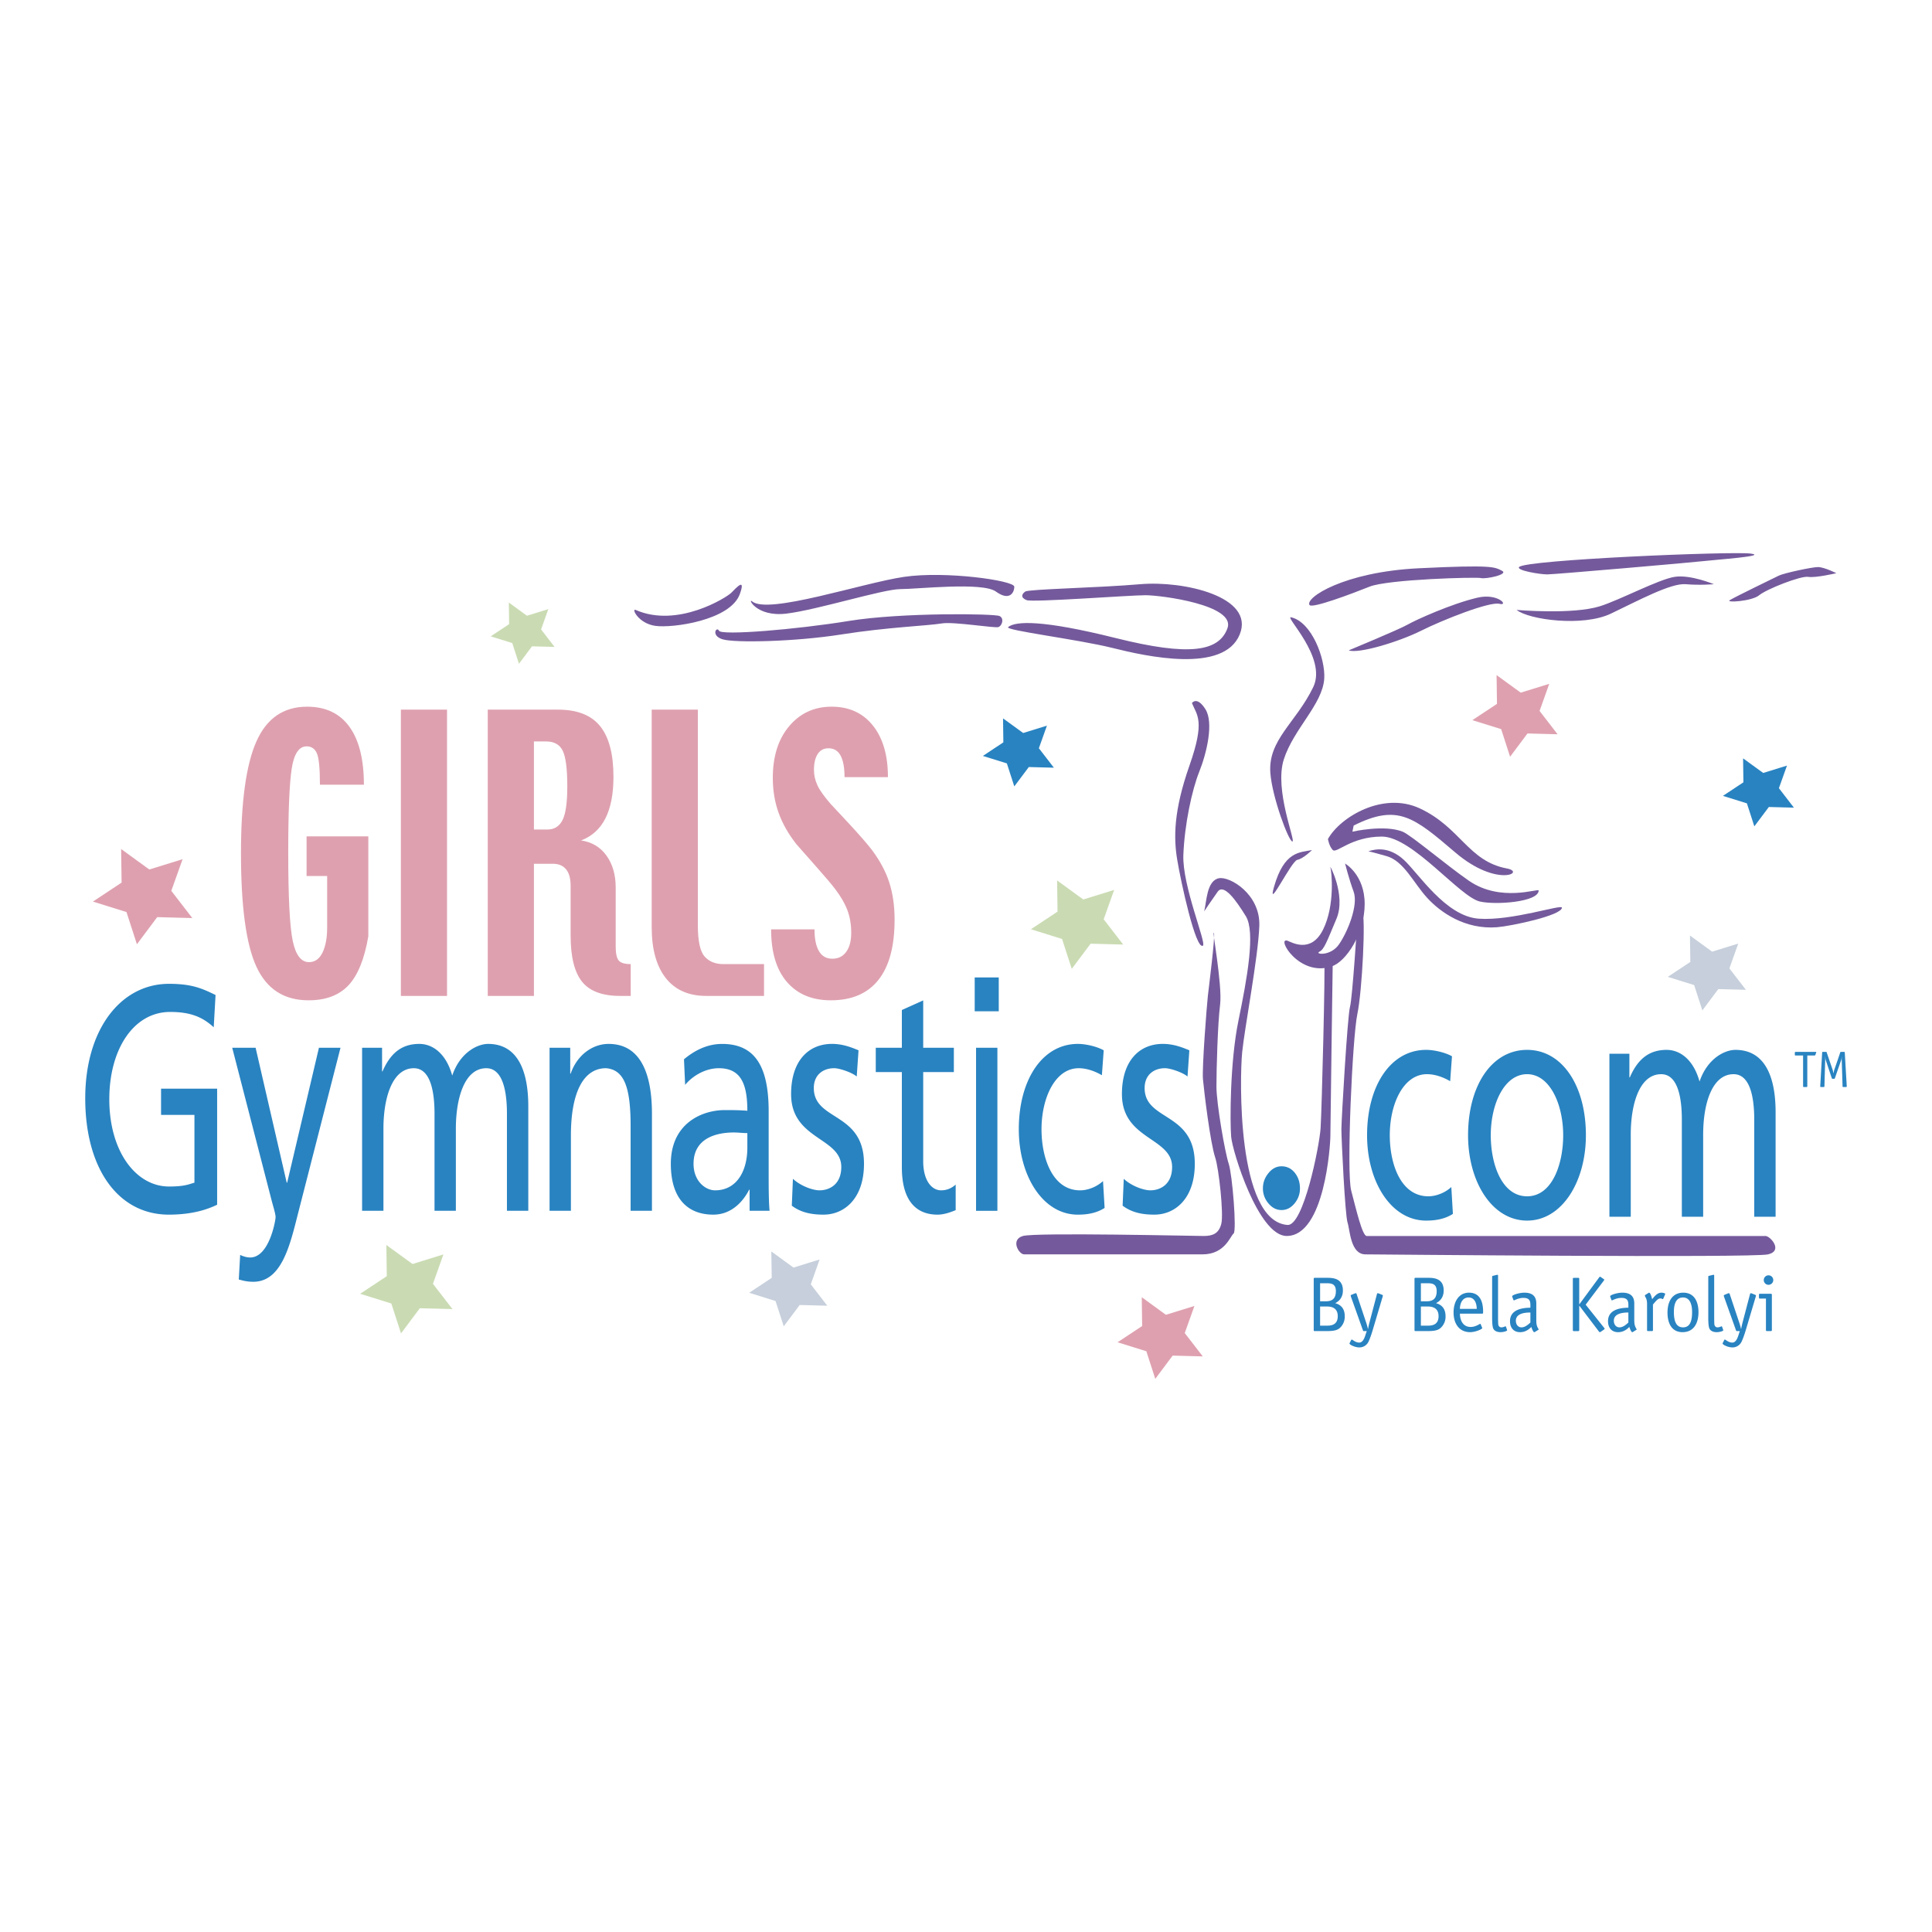 <svg xmlns="http://www.w3.org/2000/svg" width="2500" height="2500" viewBox="0 0 192.756 192.756"><g fill-rule="evenodd" clip-rule="evenodd"><path fill="#fff" d="M0 0h192.756v192.756H0V0z"/><path d="M56.126 81.817c-.316.63-.822.945-1.52.945H53.27v-8.788h1.221c.799 0 1.351.311 1.653.929.304.621.456 1.809.456 3.566 0 1.601-.158 2.717-.474 3.348zm6.799 14.371c-.61 0-1.013-.123-1.206-.372-.195-.248-.292-.706-.292-1.371V88.54c0-1.264-.306-2.323-.917-3.174-.609-.851-1.455-1.356-2.535-1.515 1.078-.406 1.885-1.137 2.423-2.192.537-1.055.807-2.441.807-4.155 0-2.269-.443-3.952-1.329-5.054-.887-1.099-2.287-1.649-4.2-1.649h-7.011v28.562h4.605V86.18h1.908c.56 0 .992.184 1.296.549.306.367.458.916.458 1.647v4.969c0 2.119.379 3.651 1.139 4.598.758.947 2.026 1.42 3.803 1.42h1.05v-3.175h.001zM89.253 91.751c0 2.662-.539 4.669-1.618 6.021-1.079 1.354-2.659 2.029-4.742 2.029-1.865 0-3.323-.609-4.376-1.824-1.055-1.218-1.582-2.969-1.582-5.255h4.328c0 .944.147 1.667.444 2.171.295.507.739.759 1.332.759.592 0 1.054-.228 1.387-.684.334-.454.5-1.088.5-1.897 0-.846-.13-1.607-.39-2.285-.26-.675-.663-1.368-1.209-2.08-.279-.382-.941-1.167-1.989-2.35l-1.855-2.099c-.813-1.024-1.412-2.076-1.799-3.154-.388-1.077-.581-2.241-.581-3.492 0-2.154.547-3.877 1.64-5.167 1.092-1.292 2.502-1.938 4.228-1.938 1.738 0 3.109.626 4.114 1.876 1.002 1.251 1.505 2.97 1.505 5.155h-4.33c0-.943-.132-1.659-.391-2.148-.262-.489-.666-.733-1.212-.733-.471 0-.83.191-1.077.573-.248.383-.372.911-.372 1.585 0 .53.118 1.046.352 1.547.237.503.681 1.125 1.333 1.869.089.09.683.728 1.782 1.911 1.097 1.185 1.876 2.081 2.338 2.689.804 1.082 1.378 2.168 1.723 3.256.345 1.092.517 2.312.517 3.665zM36.748 93.408c-.385 2.268-1.046 3.898-1.982 4.897-.938.998-2.266 1.496-3.986 1.496-2.425 0-4.154-1.109-5.188-3.332-1.033-2.222-1.549-6.003-1.549-11.348 0-5.13.515-8.849 1.543-11.155 1.028-2.305 2.711-3.459 5.051-3.459 1.851 0 3.258.667 4.223 1.998.964 1.33 1.446 3.258 1.446 5.783H31.92c0-1.646-.105-2.695-.313-3.147-.207-.452-.546-.678-1.014-.678-.768 0-1.267.751-1.494 2.253-.228 1.502-.342 4.292-.342 8.367 0 4.406.147 7.325.443 8.759.295 1.434.837 2.151 1.628 2.151.591 0 1.04-.317 1.35-.956.308-.637.462-1.467.462-2.494V87.4h-2.052v-3.954h6.159v9.962h.001zM39.995 70.801H44.6v28.562h-4.605V70.801zM76.228 99.363h-5.767c-1.756 0-3.103-.595-4.037-1.784-.937-1.19-1.404-2.885-1.404-5.087V70.801h4.605v21.525c0 1.558.224 2.594.672 3.101.448.508 1.075.762 1.881.762h4.049v3.174h.001z" fill="#dea0af"/><path d="M132.488 83.711c1.223-2.2 5.5-4.768 9.168-3.056 4.064 1.897 4.832 5.268 8.676 5.99 1.957.366-.979 1.955-5.133-1.59-4.156-3.544-5.744-4.889-10.145-2.689l-.123.611s3.178-.734 5.012 0c.818.328 4.395 3.362 6.6 4.889 3.18 2.201 6.969.734 6.969.978 0 1.153-4.279 1.467-5.869 1.1-2.023-.466-6.723-6.478-9.777-6.478s-4.521 1.711-4.891 1.344c-.366-.366-.487-1.099-.487-1.099z" fill="#745a9c"/><path d="M136.521 84.934c.732-.244 2.078-.49 3.543.855 1.467 1.345 4.158 5.622 7.457 5.867 3.301.244 8.312-1.466 8.312-1.101 0 .784-5.115 1.85-6.479 1.956-3.178.244-5.623-1.466-6.967-2.934-1.346-1.467-2.324-3.667-4.033-4.156-1.711-.487-1.833-.487-1.833-.487zM128.82 61.587c-.764-.18 3.625 4.014 2.201 6.966-1.713 3.545-4.523 5.256-4.279 8.558.182 2.44 1.834 6.845 2.199 6.845.367 0-1.832-5.134-.855-8.19.979-3.056 3.873-5.494 4.035-8.068.121-1.955-1.223-5.623-3.301-6.111zM130.898 84.811c-1.223.244-2.77.098-3.789 3.667-.734 2.567 1.711-2.566 2.322-2.689.61-.122 1.467-.978 1.467-.978zM128.453 93.856c.367.123 2.322 1.345 3.545-1.1 1.223-2.444.855-5.866.734-6.233-.123-.368 1.588 2.811.611 5.134-.98 2.322-1.223 3.056-1.713 3.301-.488.244 1.102.488 1.957-.734s1.955-3.911 1.467-5.256c-.49-1.344-.857-2.812-.857-2.812s1.957 1.101 1.957 4.035c0 2.932-1.834 5.745-3.301 6.232-3.255 1.087-5.564-2.956-4.4-2.567z" fill="#745a9c"/><path d="M120.143 90.923c.244-.979.244-3.056 1.465-3.3 1.086-.217 4.158 1.588 4.035 4.767-.123 3.178-1.467 10.146-1.711 12.591-.244 2.443-.568 16.842 4.521 17.234 1.588.121 3.178-7.823 3.303-9.657.119-1.834.486-16.256.365-16.747-.123-.487.854-.366.854-.366s-.242 16.868-.242 17.846-.574 10.023-4.363 10.023c-2.812 0-5.416-8.435-5.537-9.899-.125-1.467-.125-7.458.732-11.613.855-4.155 1.709-8.801.734-10.391-.979-1.588-2.201-3.299-2.812-2.445-.612.857-1.344 1.957-1.344 1.957z" fill="#745a9c"/><path d="M118.92 70.144c.488 1.222 1.344 1.711-.246 6.233-1.588 4.522-1.588 7.211-1.221 9.412.365 2.199 1.846 9.035 2.566 8.557.367-.244-2.078-5.99-1.955-9.045.121-3.056.855-6.479 1.588-8.312.734-1.834 1.467-4.89.611-6.234-.855-1.345-1.343-.611-1.343-.611zM134.564 64.887c.979.366 5.012-.855 7.213-1.956 2.199-1.1 6.846-2.933 7.822-2.689.979.244-.123-1.1-2.201-.611-2.598.612-6.111 2.201-6.967 2.69-.855.488-5.867 2.566-5.867 2.566zM151.311 60.854c1.223.978 6.602 1.712 9.412.366 2.812-1.344 5.988-3.056 7.455-2.934 1.469.123 2.812 0 2.812 0s-2.322-.979-3.912-.733c-1.588.244-5.5 2.323-7.455 2.933-2.732.854-8.312.368-8.312.368zM172.58 59.876c-.469.28 2.199.122 2.934-.489s4.156-1.956 4.889-1.833c.734.122 2.811-.367 2.811-.367s-1.221-.611-1.832-.611-3.422.611-3.91.855c-.492.244-4.281 2.077-4.892 2.445zM130.652 60.364c-.479-.719 3.424-3.3 10.879-3.667 7.457-.368 7.578-.123 8.314.244.732.366-1.59.855-2.08.733-.488-.122-9.289.123-11.123.856-1.831.734-5.744 2.201-5.99 1.834zM151.557 56.575c.609-.733 21.268-1.589 23.102-1.345 1.832.246-3.545.612-4.523.735-.979.122-15.035 1.343-15.768 1.343-.735 0-3.095-.394-2.811-.733zM100.584 62.565c-.387.322 6.967 1.222 10.391 2.077 3.422.856 11.123 2.567 12.713-1.345 1.535-3.78-5.623-5.378-9.902-5.012-4.277.367-11.123.489-11.49.733s-.488.611.123.856 10.268-.489 11.855-.489c1.59 0 9.047.978 8.189 3.301-.855 2.321-3.789 2.811-11.123.979-7.332-1.833-10.022-1.712-10.756-1.1zM63.424 60.854c-.46-.204.246 1.345 1.957 1.589 1.71.245 7.495-.548 8.435-3.179.61-1.71-.367-.611-.856-.122-.491.489-5.379 3.545-9.536 1.712zM71.738 62.931c-.245-.489-.856.49.366.856s7.212.243 11.857-.49c4.645-.732 8.557-.855 10.023-1.1 1.145-.19 5.257.489 5.624.367.365-.123.611-.855.121-1.101-.488-.245-9.778-.367-15.035.488-5.256.858-12.712 1.47-12.956.98zM75.038 59.998c-.476-.403.367 1.589 3.423 1.222 3.055-.366 9.655-2.444 11.367-2.444s8.19-.733 9.534.244c1.346.979 1.834.122 1.834-.488 0-.611-6.845-1.589-11.001-.978-4.156.61-13.568 3.789-15.157 2.444z" fill="#745a9c"/><path d="M121.121 93.122c-.279-.834.854 5.135.611 7.091-.246 1.956-.367 6.478-.367 8.189 0 1.711.855 6.601 1.223 7.7.365 1.1.816 6.723.488 6.968-.332.244-.855 2.078-3.1 2.078h-17.799c-.531 0-1.387-1.468-.121-1.834 1.264-.366 17.145 0 18.041 0 .9 0 1.51-.244 1.754-1.222.246-.979-.246-5.508-.609-6.602-.49-1.467-1.1-6.478-1.223-7.822-.1-1.103.367-7.212.49-8.312.079-.707.733-5.867.612-6.234zM135.91 90.923c.367.488 0 7.945-.49 10.268-.488 2.321-1.1 15.768-.609 17.601.488 1.835 1.1 4.523 1.545 4.523h39.799c.447 0 1.791 1.466.244 1.834-1.547.367-39.51 0-40.164 0-1.51 0-1.547-2.445-1.791-3.179-.246-.733-.613-8.312-.613-9.29 0-.977.613-11.366.857-12.223.244-.855.732-8.557.732-8.557l.49-.977z" fill="#745a9c"/><path d="M127.857 120.726c-.502 0-.938-.221-1.303-.663a2.262 2.262 0 0 1-.553-1.495c0-.565.182-1.073.553-1.525.365-.453.801-.681 1.303-.681.533 0 .975.213 1.32.64s.521.949.521 1.566c0 .564-.184 1.066-.545 1.503-.362.438-.794.655-1.296.655zM21.324 102.493c-1.111-1.021-2.31-1.531-4.349-1.531-3.647 0-6.07 3.732-6.07 8.708 0 5.231 2.672 8.708 5.957 8.708 1.563 0 1.97-.223 2.537-.383v-6.763h-3.33v-2.616h5.595v11.579c-.86.415-2.356.99-4.824.99-5.006 0-8.336-4.53-8.336-11.61 0-6.859 3.534-11.419 8.358-11.419 2.311 0 3.329.478 4.644 1.116l-.182 3.221zM23.961 125.204c.273.127.634.255.997.255 1.903 0 2.537-3.699 2.537-4.02 0-.351-.272-1.179-.408-1.723l-3.918-15.182h2.333l3.103 13.46h.046l3.17-13.46h2.152l-4.259 16.618c-.792 3.125-1.63 6.73-4.439 6.73-.68 0-1.065-.129-1.45-.224l.136-2.454zM36.126 104.535h1.993v2.358h.045c.815-1.881 1.971-2.742 3.669-2.742 1.337 0 2.673.958 3.286 3.158.792-2.328 2.537-3.158 3.579-3.158 2.945 0 4.01 2.681 4.01 6.221v10.429h-2.13v-9.695c0-2.009-.339-4.529-2.061-4.529-2.175 0-3.035 2.999-3.035 6.028v8.196h-2.129v-9.695c0-2.009-.34-4.529-2.062-4.529-2.174 0-3.035 2.999-3.035 6.028v8.196h-2.129v-16.266h-.001zM54.83 104.535h2.061v2.583h.045c.635-1.849 2.175-2.967 3.783-2.967 2.99 0 4.327 2.616 4.327 6.986v9.663h-2.129v-8.419c0-3.796-.589-5.646-2.447-5.806-2.423 0-3.51 2.743-3.51 6.697v7.527h-2.13v-16.264zM74.564 114.487c0 2.422-1.11 4.273-3.218 4.273-.973 0-2.151-.925-2.151-2.647 0-2.87 2.854-3.125 4.008-3.125.453 0 .907.062 1.36.062v1.437h.001zm-6.208-6.253c.862-1.021 2.152-1.658 3.353-1.658 2.128 0 2.854 1.435 2.854 4.243-.839-.065-1.428-.065-2.266-.065-2.198 0-5.368 1.276-5.368 5.359 0 3.54 1.744 5.072 4.235 5.072 1.948 0 3.08-1.499 3.579-2.488h.045v2.104h1.993c-.046-.478-.091-1.338-.091-3.188v-6.73c0-4.434-1.336-6.73-4.643-6.73-1.473 0-2.741.64-3.806 1.532l.115 2.549zM79.11 117.612c.839.766 2.039 1.148 2.65 1.148.974 0 2.175-.574 2.175-2.329 0-2.966-5.007-2.71-5.007-7.271 0-3.382 1.791-5.01 4.078-5.01.997 0 1.812.288 2.65.64l-.181 2.615c-.475-.416-1.744-.83-2.242-.83-1.087 0-2.039.638-2.039 1.978 0 3.316 5.006 2.359 5.006 7.56 0 3.477-1.97 5.072-4.032 5.072-1.087 0-2.198-.159-3.17-.894l.112-2.679zM95.166 106.96h-3.058v8.898c0 1.881.816 2.902 1.79 2.902.657 0 1.133-.287 1.45-.574v2.553c-.477.19-1.134.446-1.813.446-2.197 0-3.556-1.469-3.556-4.722v-9.504h-2.604v-2.425h2.604v-3.764l2.129-.958v4.722h3.058v2.426zM97.381 104.535h2.129v16.267h-2.129v-16.267zm-.135-7.018h2.4v3.382h-2.4v-3.382zM109.936 107.277c-.814-.478-1.629-.701-2.311-.701-2.377 0-3.713 2.999-3.713 6.092 0 2.903 1.109 6.093 3.85 6.093.725 0 1.631-.318 2.287-.925l.158 2.679c-.881.574-1.9.671-2.672.671-3.488 0-5.889-3.86-5.889-8.518 0-4.944 2.355-8.517 5.889-8.517.861 0 1.971.288 2.582.64l-.181 2.486zM112.117 117.612c.838.766 2.037 1.148 2.65 1.148.973 0 2.174-.574 2.174-2.329 0-2.966-5.006-2.71-5.006-7.271 0-3.382 1.789-5.01 4.078-5.01.996 0 1.811.288 2.648.64l-.182 2.615c-.475-.416-1.744-.83-2.242-.83-1.086 0-2.037.638-2.037 1.978 0 3.316 5.004 2.359 5.004 7.56 0 3.477-1.969 5.072-4.031 5.072-1.086 0-2.195-.159-3.17-.894l.114-2.679zM144.684 107.872c-.816-.478-1.631-.701-2.312-.701-2.377 0-3.713 2.998-3.713 6.092 0 2.903 1.109 6.092 3.85 6.092.725 0 1.633-.318 2.289-.924l.158 2.678c-.885.575-1.902.67-2.674.67-3.488 0-5.889-3.859-5.889-8.516 0-4.943 2.355-8.517 5.889-8.517.861 0 1.971.288 2.582.639l-.18 2.487zM148.734 113.263c0-3.094 1.336-6.092 3.625-6.092 2.264 0 3.6 2.998 3.6 6.092 0 2.903-1.109 6.092-3.6 6.092-2.515-.001-3.625-3.189-3.625-6.092zm-2.265 0c0 4.656 2.4 8.516 5.891 8.516 3.465 0 5.865-3.859 5.865-8.516 0-4.943-2.357-8.517-5.865-8.517-3.536 0-5.891 3.573-5.891 8.517zM160.572 105.129h1.992v2.36h.045c.814-1.882 1.971-2.743 3.67-2.743 1.336 0 2.674.958 3.285 3.158.793-2.328 2.535-3.158 3.578-3.158 2.945 0 4.01 2.679 4.01 6.219v10.432h-2.131V111.7c0-2.008-.338-4.528-2.061-4.528-2.174 0-3.035 2.998-3.035 6.028v8.197h-2.127V111.7c0-2.008-.342-4.528-2.062-4.528-2.176 0-3.035 2.998-3.035 6.028v8.197h-2.129v-16.268zM175.916 77.118l2.371-.734-.805 2.254 1.497 1.942-2.5-.067-1.448 1.932-.742-2.296-2.393-.744 2.045-1.354-.033-2.392 2.008 1.459zM102.082 73.132l2.371-.734-.805 2.254 1.498 1.941-2.501-.065-1.448 1.931-.742-2.296-2.393-.743 2.043-1.355-.031-2.392 2.008 1.459z" fill="#2983c1"/><path fill="#dea0af" d="M14.896 86.75l3.32-1.027-1.126 3.156 2.097 2.716-3.503-.093-2.024 2.706-1.041-3.214-3.348-1.043 2.861-1.894-.047-3.35 2.811 2.043z"/><path fill="#cadbb3" d="M108.078 89.741l3.082-.954-1.045 2.931 1.946 2.521-3.252-.086-1.879 2.512-.969-2.984-3.107-.969 2.656-1.758-.043-3.111 2.611 1.898zM41.157 126.11l3.083-.956-1.045 2.933 1.947 2.521-3.254-.086-1.879 2.513-.967-2.985-3.109-.968 2.658-1.758-.043-3.11 2.609 1.896z"/><path fill="#dea0af" d="M151.723 69.106l2.845-.88-.964 2.704 1.796 2.328-3.002-.08-1.736 2.32-.892-2.755-2.872-.893 2.456-1.624-.04-2.872 2.409 1.752zM116.322 131.177l2.846-.881-.965 2.705 1.799 2.327-3.006-.079-1.734 2.319-.891-2.755-2.871-.894 2.453-1.623-.039-2.872 2.408 1.753z"/><path fill="#c6cfdb" d="M170.818 94.947l2.608-.808-.885 2.48 1.648 2.134-2.753-.072-1.592 2.126-.817-2.526-2.631-.819 2.249-1.489-.036-2.633 2.209 1.607zM79.166 126.467l2.607-.808-.882 2.48 1.647 2.133-2.754-.072-1.59 2.126-.819-2.525-2.629-.819 2.248-1.489-.036-2.633 2.208 1.607z"/><path fill="#cadbb3" d="M52.573 61.431l2.134-.66-.723 2.028 1.347 1.745-2.252-.06-1.302 1.741-.668-2.067-2.152-.669 1.839-1.218-.029-2.155 1.806 1.315z"/><path d="M131.707 129.831v-1.8h.713c.459 0 .861.101.861.79 0 .908-.572 1.01-1.023 1.01h-.551zm-.541-2.343c-.064 0-.096.03-.096.093v5.129c0 .062.031.093.096.093h1.131c.619 0 1.055-.038 1.359-.295.184-.163.512-.528.512-1.171 0-.947-.561-1.203-.955-1.32.256-.131.768-.449.768-1.265 0-1.202-.963-1.264-1.543-1.264h-1.272zm.541 4.771v-1.908h.713c.535 0 1.049.209 1.049.962 0 .769-.506.946-1.008.946h-.754zM137.068 132.322c-.125.426-.303 1.054-.535 1.544a.999.999 0 0 1-.916.566c-.441 0-.977-.272-.977-.389 0-.016.008-.031.014-.047l.156-.311a.059.059 0 0 1 .055-.037c.084 0 .363.302.744.302.287 0 .465-.287.59-.661l.162-.487h-.279c-.068 0-.084-.017-.1-.069l-1.203-3.375c-.008-.039-.023-.062-.016-.109 0-.039.031-.046.062-.062l.324-.132c.041-.014.078-.03.109-.03.057 0 .07.023.086.062l.979 2.933c.078.226.115.396.154.559h.016a7.5 7.5 0 0 1 .115-.543l.777-2.948c.008-.038.039-.062.086-.062.029 0 .068.017.109.03l.324.132c.033.017.062.023.062.062 0 .047-.008.07-.016.109l-.882 2.963zM141.762 129.831v-1.8h.715c.457 0 .861.101.861.79 0 .908-.574 1.01-1.025 1.01h-.551zm-.543-2.343c-.062 0-.094.03-.094.093v5.129c0 .062.031.093.094.093h1.133c.621 0 1.057-.038 1.357-.295a1.5 1.5 0 0 0 .514-1.171c0-.947-.559-1.203-.955-1.32.258-.131.768-.449.768-1.265 0-1.202-.963-1.264-1.543-1.264h-1.274zm.543 4.771v-1.908h.715c.535 0 1.049.209 1.049.962 0 .769-.506.946-1.01.946h-.754zM145.656 130.584c0-.388.156-1.134.871-1.134.674 0 .807.73.807 1.134h-1.678zm2.073 1.536c-.016-.025-.023-.046-.047-.046-.045 0-.449.316-.953.316-.885 0-1.072-.854-1.072-1.325h2.229c.084 0 .084-.063.084-.171 0-.668-.115-1.925-1.412-1.925-.961 0-1.535.83-1.535 1.971 0 1.18.605 1.963 1.637 1.971.574 0 1.227-.317 1.227-.403 0-.023-.016-.04-.023-.062l-.135-.326zM150.352 132.663a.144.144 0 0 1 .016.055c0 .085-.371.193-.66.193-.379 0-.637-.154-.729-.373-.109-.256-.109-.853-.109-1.124v-4.026c0-.055.023-.085.055-.093l.387-.094c.062-.016.041-.008.094-.016.055 0 .055.062.055.101v4.144c0 .239.008.637.023.729.016.085.086.271.311.271.203 0 .35-.101.404-.101.045 0 .045.022.053.046l.1.288zM152.688 131.948c-.125.109-.482.482-.885.482-.396 0-.566-.35-.566-.659 0-.815 1.109-.815 1.451-.823v1zm.589-1.891c0-.652-.303-1.087-1.195-1.087-.496 0-1.211.226-1.211.357 0 .037.008.062.023.101l.102.271a.057.057 0 0 0 .053.039c.07 0 .428-.247.947-.247.551 0 .691.247.691.698v.279c-.482.016-2.033.038-2.033 1.349 0 .691.395 1.095 1.008 1.095.645 0 1.025-.435 1.119-.521.037.109.178.521.293.521.016 0 .031-.008.062-.022l.303-.187c.031-.016.07-.031.07-.062 0-.047-.109-.195-.141-.288-.07-.217-.092-.286-.092-.775v-1.521h.001zM159.732 132.856c-.047.032-.078.055-.109.055s-.07-.03-.102-.07l-1.947-2.568h-.014v2.438c0 .062-.033.093-.096.093h-.449c-.061 0-.092-.031-.092-.093v-5.129c0-.062.031-.093.092-.093h.449c.062 0 .096.03.096.093v2.545h.014l1.979-2.686c.018-.015.047-.062.094-.062.031 0 .047.023.092.054l.25.172c.039.031.07.047.07.077 0 .023-.031.062-.047.086l-1.809 2.398 1.855 2.327c.014.022.037.045.037.062 0 .03-.014.062-.053.086l-.31.215zM162.463 131.948c-.123.109-.479.482-.885.482-.395 0-.566-.35-.566-.659 0-.815 1.111-.815 1.451-.823v1zm.59-1.891c0-.652-.303-1.087-1.193-1.087-.498 0-1.211.226-1.211.357 0 .037.008.062.023.101l.102.271a.055.055 0 0 0 .053.039c.07 0 .43-.247.947-.247.551 0 .689.247.689.698v.279c-.479.016-2.031.038-2.031 1.349 0 .691.395 1.095 1.008 1.095.645 0 1.023-.435 1.117-.521.039.109.178.521.295.521.016 0 .031-.008.062-.022l.303-.187c.031-.016.068-.031.068-.062 0-.047-.105-.195-.137-.288-.07-.217-.096-.286-.096-.775v-1.521h.001zM164.916 132.71c0 .062-.031.093-.094.093h-.404c-.061 0-.092-.031-.092-.093v-2.661c0-.141-.023-.397-.133-.591a.572.572 0 0 1-.084-.195.103.103 0 0 1 .055-.076l.287-.178c.029-.024.061-.039.078-.039.139 0 .271.48.301.652.201-.218.48-.652.932-.652.178 0 .379.062.379.131 0 .017-.016.04-.021.063l-.172.396c-.008.016-.016.054-.045.054-.041 0-.109-.069-.258-.069-.271 0-.543.404-.729.605v2.56zM167.92 132.431c-.715 0-.916-.659-.916-1.545 0-.768.209-1.436.908-1.436s.908.699.908 1.459c0 .894-.209 1.522-.9 1.522zm1.537-1.514c0-1.094-.451-1.947-1.514-1.947-1.125 0-1.576.916-1.576 1.986 0 1.11.451 1.955 1.498 1.955 1.133 0 1.592-.908 1.592-1.994zM171.916 132.663a.144.144 0 0 1 .016.055c0 .085-.373.193-.66.193-.381 0-.635-.154-.729-.373-.109-.256-.109-.853-.109-1.124v-4.026c0-.055.023-.085.053-.093l.391-.094c.061-.016.037-.008.092-.016.055 0 .055.062.055.101v4.144c0 .239.008.637.021.729.018.085.086.271.312.271.201 0 .35-.101.402-.101.047 0 .047.022.055.046l.101.288z" fill="#2983c1"/><path d="M174.291 132.322c-.127.426-.303 1.054-.537 1.544a.998.998 0 0 1-.914.566c-.443 0-.979-.272-.979-.389 0-.016.008-.031.016-.047l.154-.311a.059.059 0 0 1 .055-.037c.086 0 .365.302.744.302.289 0 .467-.287.59-.661l.162-.487h-.277c-.07 0-.086-.017-.102-.069L172 129.358c-.006-.039-.021-.062-.014-.109 0-.039.031-.046.061-.062l.326-.132c.039-.014.078-.03.109-.03.055 0 .07.023.084.062l.979 2.933c.078.226.117.396.154.559h.018c.031-.187.068-.356.115-.543l.775-2.948c.008-.038.039-.062.084-.062.033 0 .072.017.109.03l.328.132c.029.017.061.023.061.062 0 .047-.006.07-.016.109l-.882 2.963zM176.779 132.71c0 .062-.031.093-.092.093h-.402c-.062 0-.096-.031-.096-.093v-3.15h-.605c-.062 0-.092-.031-.092-.093v-.296c0-.062.029-.093.092-.093h1.096c.084 0 .1.047.1.117v3.515h-.001zm-.334-4.523a.471.471 0 0 1-.473-.475c0-.263.209-.473.473-.473s.475.218.475.473a.477.477 0 0 1-.475.475zM180.314 105.305v3.083c0 .041-.02.062-.062.062h-.295c-.041 0-.062-.021-.062-.062v-3.083h-.762c-.039 0-.061-.021-.061-.062v-.23c0-.035.016-.066.072-.066h2.004c.035 0 .061.012.061.042 0 .021-.016.041-.02.066l-.072.193c-.016.042-.045.057-.082.057h-.721zM184.252 108.388c0 .041-.02.062-.061.062h-.297c-.041 0-.061-.021-.061-.062l-.082-2.627c-.006-.104 0-.231.004-.318l-.01-.01c-.004.112-.02.241-.062.363l-.617 1.779c-.02.047-.031.057-.076.057h-.152c-.047 0-.062-.01-.078-.057l-.594-1.779a1.302 1.302 0 0 1-.061-.363l-.012.01c.006.087.012.215.006.318l-.076 2.627c0 .041-.021.062-.062.062h-.295c-.043 0-.062-.021-.062-.062l.193-3.379c0-.042.021-.062.062-.062h.332c.041 0 .041.012.057.052l.604 1.764c.025.077.045.205.066.317h.01c.025-.107.045-.24.072-.317l.604-1.764c.016-.04.016-.052.057-.052h.33c.043 0 .062.021.062.062l.199 3.379z" fill="#2983c1"/></g></svg>